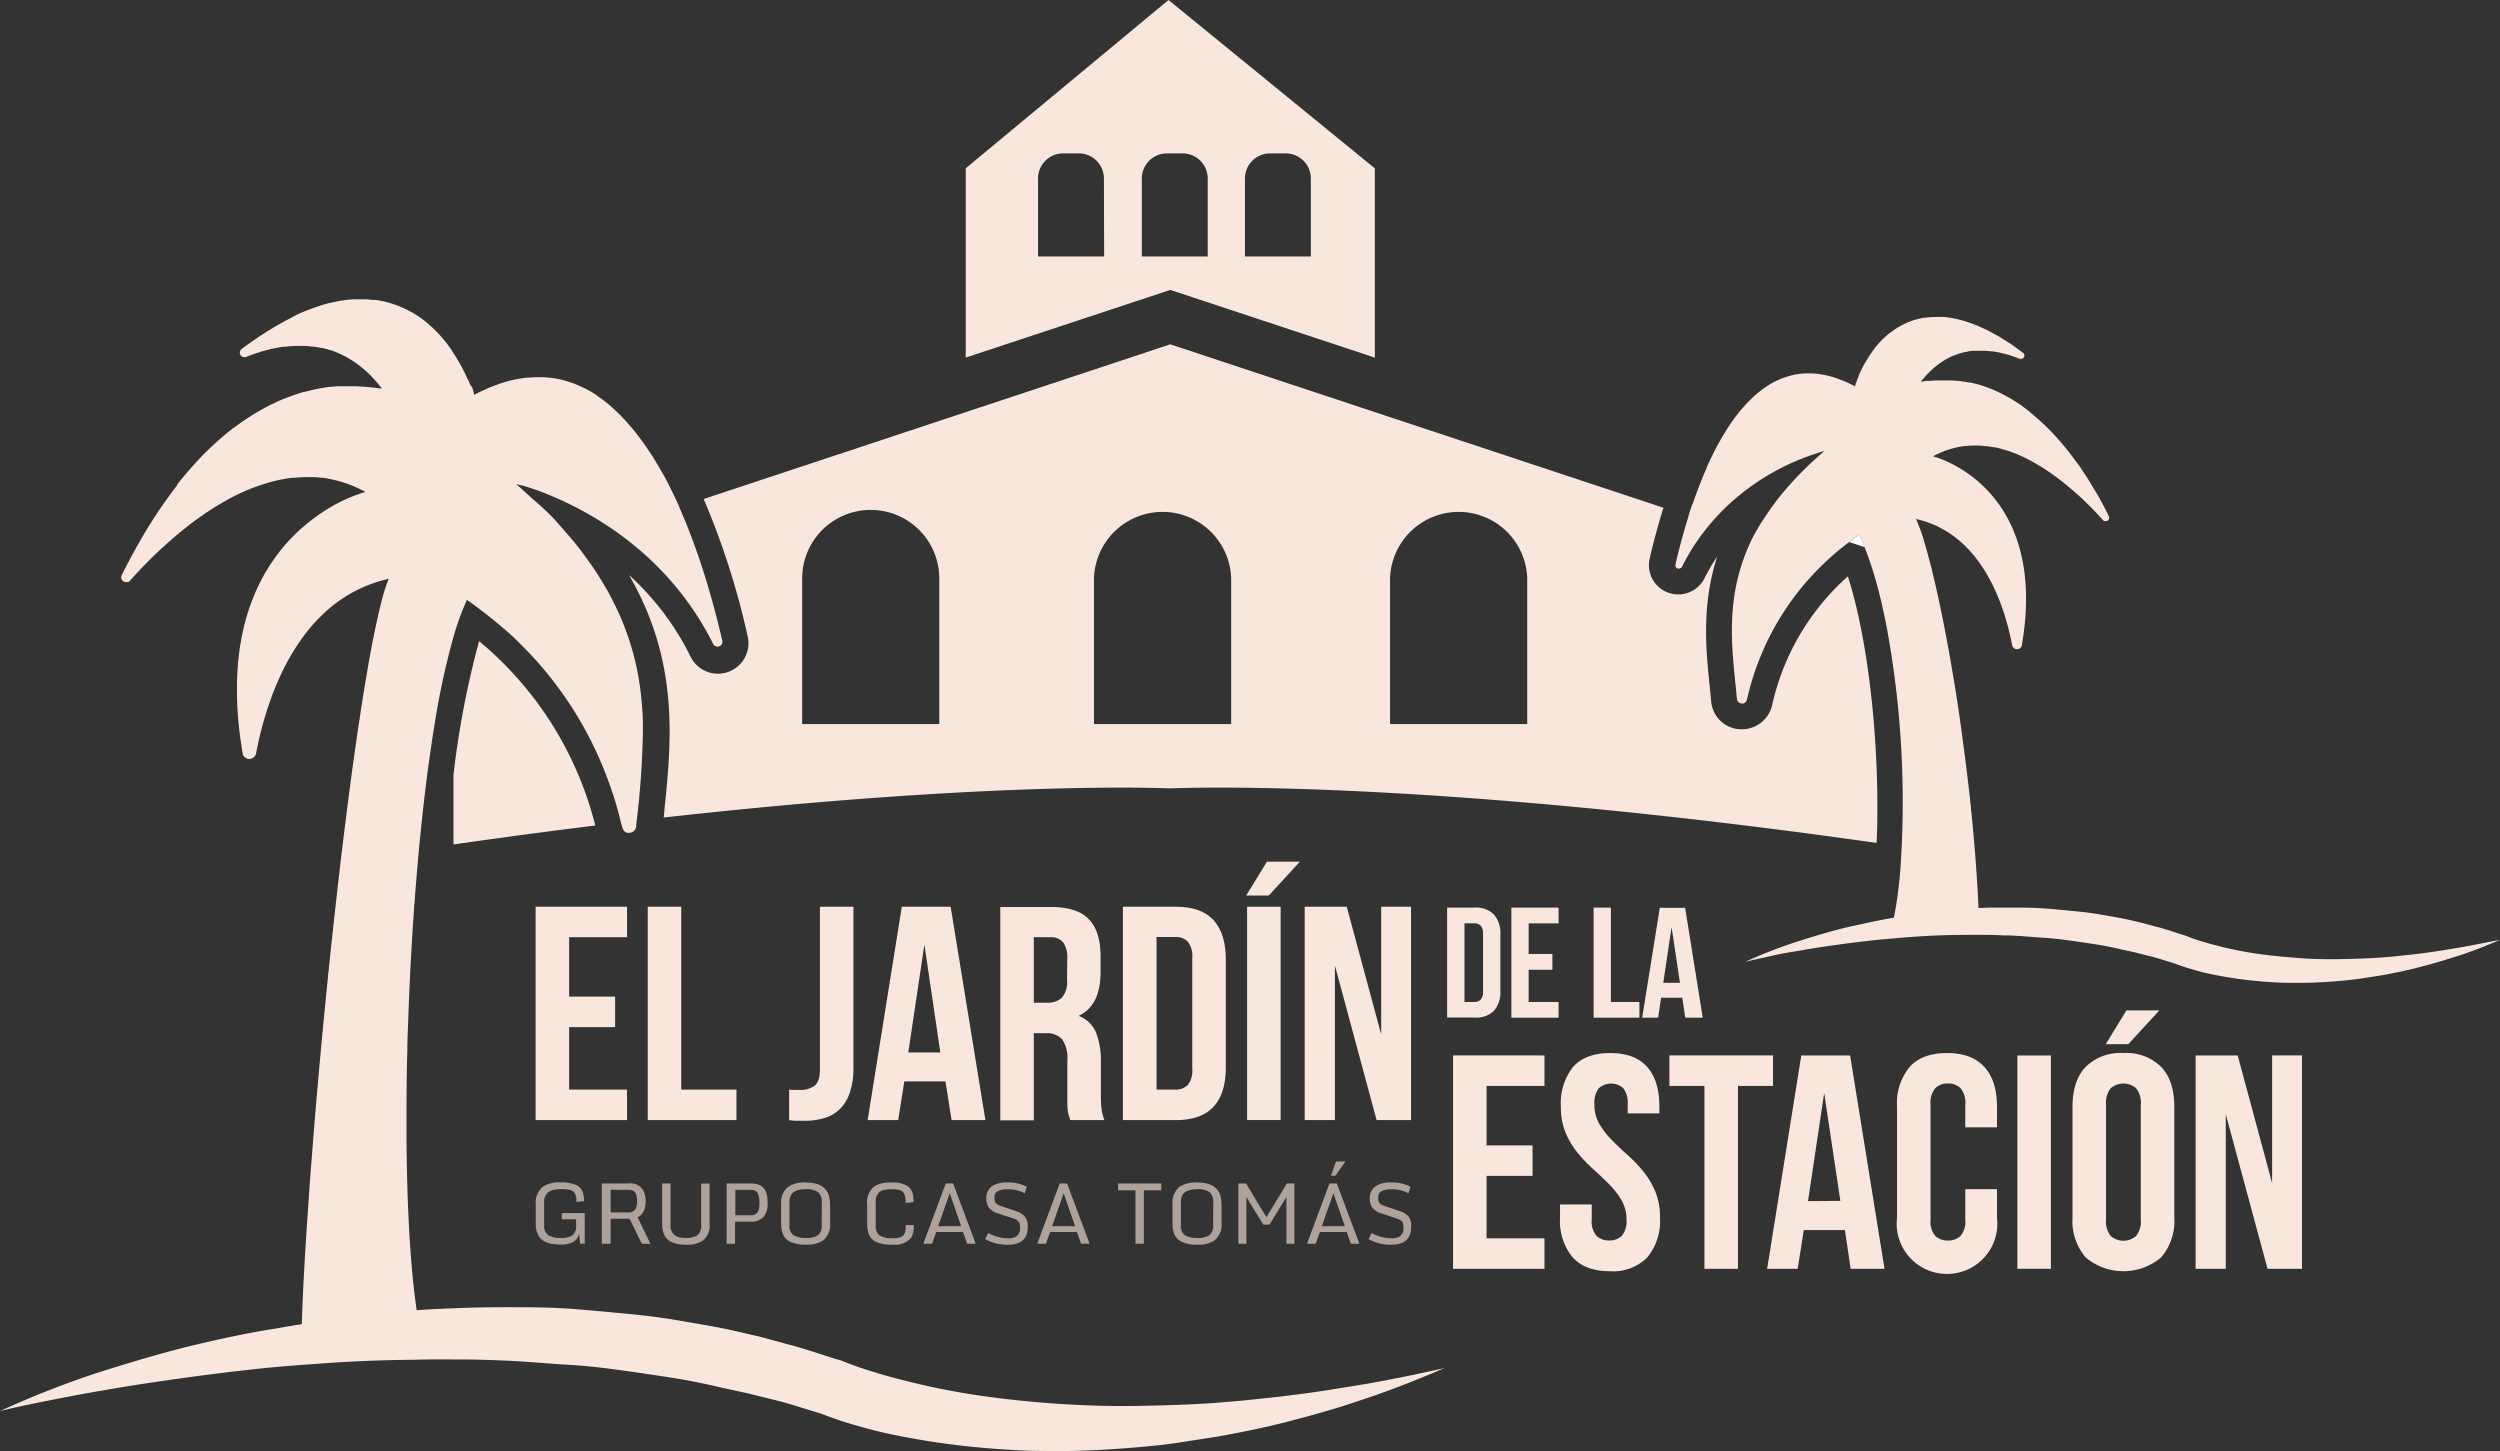 <svg id="Capa_1" data-name="Capa 1" xmlns="http://www.w3.org/2000/svg" width="409.43" height="237.64" viewBox="0 0 409.43 237.64">
  <rect x="0" y="0" width="409.43" height="237.64" fill="#333333" stroke="none"/>
  <path id="Trazado_78" data-name="Trazado 78" d="M344.88,85.48Z" fill="none"/>
  <path id="Trazado_79" data-name="Trazado 79" d="M225.16,58.57v-31L191.37,0,158.16,27.56v31l33.5-11.08ZM203.89,29.23A4.11,4.11,0,0,1,208,25.12h2.56a4.12,4.12,0,0,1,4.12,4.11V42H203.89ZM180.83,42H170V29.23a4.11,4.11,0,0,1,4.11-4.11h2.57a4.11,4.11,0,0,1,4.11,4.11ZM187,29.23a4.11,4.11,0,0,1,4.11-4.11h2.57a4.11,4.11,0,0,1,4.11,4.11V42H187Z" fill="#f9e7dd"/>
  <path id="Trazado_80" data-name="Trazado 80" d="M111.24,83.12v-.07h0Z" fill="#d5af8d"/>
  <path id="Trazado_81" data-name="Trazado 81" d="M100.31,86.66c.53.37,1.07.74,1.6,1.14C101.38,87.4,100.84,87.03,100.31,86.66Z" fill="#d5af8d"/>
  <path id="Trazado_82" data-name="Trazado 82" d="M285.29,115.21a.9.9,0,0,0,.16,0h-.18Z" fill="#d5af8d"/>
  <path id="Trazado_83" data-name="Trazado 83" d="M276.45,84.49h0c-.13.41-.25.81-.37,1.21C276.2,85.3,276.32,84.9,276.45,84.49Z" fill="#d5af8d"/>
  <path id="Trazado_84" data-name="Trazado 84" d="M117.49,105.94Z" fill="#d5af8d"/>
  <path id="Trazado_85" data-name="Trazado 85" d="M78.46,105a148.4,148.4,0,0,0-4.19,21.88V138.3q12.24-1.76,23.22-3.1A57.35,57.35,0,0,0,78.46,105Z" fill="#f9e7dd"/>
  <path id="Trazado_86" data-name="Trazado 86" d="M274.87,93.12Z" fill="#d5af8d"/>
  <path id="Trazado_87" data-name="Trazado 87" d="M302.63,94.39a39.75,39.75,0,0,0-12.41,21.12,5.1,5.1,0,0,1-4.93,3.93h-.16a5,5,0,0,1-4.89-4.59c-.07-.78-.15-1.57-.23-2.38-.62-6-1.37-13.34,1.22-21.32a31.052,31.052,0,0,0-2.1,3.59,4.78,4.78,0,0,1-4.26,2.61,4.84,4.84,0,0,1-1.6-.27,4.78,4.78,0,0,1-3.1-5.59c.58-2.52,1.32-5.37,2.26-8.33L198.14,58.54l-6.48-2.15-5.85,1.94L115.24,81.72a126.543,126.543,0,0,1,7.17,22.33,5,5,0,0,1-9.39,3.34,44.56,44.56,0,0,0-10-13.21c8.27,14.27,6.93,27.28,5.8,38.37a11.928,11.928,0,0,1-.14,1.34c51.27-5.74,79.25-4.92,82.88-4.78h.3c4.33-.17,43.42-1.31,115.48,8.94C307.94,124.11,306.34,106,302.63,94.39Zm-148.8,24.19H131.37V94.74a11.23,11.23,0,0,1,22.46,0Zm47.8,0H179.16V94.74a11.24,11.24,0,0,1,22.47,0Zm48.49,0H227.65V94.74a11.24,11.24,0,0,1,22.47,0Z" fill="#f9e7dd"/>
  <path id="Trazado_88" data-name="Trazado 88" d="M278,80.09l-.15.39h0Z" fill="#fff"/>
  <path id="Trazado_89" data-name="Trazado 89" d="M95.6,83.76c-.88-.48-1.74-.92-2.56-1.32C93.86,82.84,94.72,83.28,95.6,83.76Z" fill="#fff"/>
  <path id="Trazado_90" data-name="Trazado 90" d="M111.21,83.05c-.27-.6-.54-1.2-.82-1.79C110.67,81.85,110.94,82.45,111.21,83.05Z" fill="#fff"/>
  <path id="Trazado_91" data-name="Trazado 91" d="M96.67,84.36c1.18.68,2.4,1.45,3.64,2.3h0a42.469,42.469,0,0,0-3.64-2.3Z" fill="#fff"/>
  <path id="Trazado_92" data-name="Trazado 92" d="M96.67,84.36l-1.07-.6h0Z" fill="#fff"/>
  <path id="Trazado_93" data-name="Trazado 93" d="M277.83,80.48h0c-.05.15-.11.3-.16.46C277.71,80.79,277.77,80.64,277.83,80.48Z" fill="#fff"/>
  <path id="Trazado_94" data-name="Trazado 94" d="M102.86,136.46a.78.78,0,0,0,.22,0h0a1.16,1.16,0,0,0,.76-.31,1.16,1.16,0,0,1-.76.31A1,1,0,0,1,102.86,136.46Z" fill="#fff"/>
  <path id="Trazado_95" data-name="Trazado 95" d="M104.11,135.87a1.13,1.13,0,0,0,.11-.41,9.879,9.879,0,0,1,.11-1.08,9.879,9.879,0,0,1-.11,1.08A1.13,1.13,0,0,1,104.11,135.87Z" fill="#fff"/>
  <path id="Trazado_96" data-name="Trazado 96" d="M276.49,84.35a1,1,0,0,1,0,.14h0A1,1,0,0,0,276.49,84.35Z" fill="#fff"/>
  <path id="Trazado_97" data-name="Trazado 97" d="M353.64,165.47h-5.39l-3.39,5.54h3.69Z" fill="#f9e7dd"/>
  <path id="Trazado_98" data-name="Trazado 98" d="M102.69,178.45H93.21V168.22h7.53v-5H93.21v-9.73h9.48V148.5H87.72v34.94h14.97Z" fill="#f9e7dd"/>
  <path id="Trazado_99" data-name="Trazado 99" d="M120.61,178.45h-9.04V148.5h-5.49v34.94h14.53Z" fill="#f9e7dd"/>
  <path id="Trazado_100" data-name="Trazado 100" d="M139.12,179.09a12.33,12.33,0,0,0,.65-4.34V148.5h-5.49v26.65c0,1.37-.31,2.26-.93,2.7a3.76,3.76,0,0,1-2.22.65h-.94a9.394,9.394,0,0,1-.95-.05v5a10.261,10.261,0,0,0,1.29.1h1.35a11.2,11.2,0,0,0,3-.4,6.35,6.35,0,0,0,2.52-1.38,6.55,6.55,0,0,0,1.72-2.68Z" fill="#f9e7dd"/>
  <path id="Trazado_101" data-name="Trazado 101" d="M155.69,148.5h-8l-5.59,34.94h5l1-6.34h6.74l1,6.34h5.54Zm-6.94,23.86,2.64-17.67L154,172.36Z" fill="#f9e7dd"/>
  <path id="Trazado_102" data-name="Trazado 102" d="M180.39,181.47a21.72,21.72,0,0,1-.1-2.28V173.8a12.63,12.63,0,0,0-.77-4.66,5,5,0,0,0-2.87-2.77q3.58-1.69,3.59-7.09v-2.74q0-4-1.92-6t-6.21-2h-8.29v34.94h5.49V169.21h1.9a3.42,3.42,0,0,1,2.74,1,5.38,5.38,0,0,1,.85,3.45v7.23a9.855,9.855,0,0,0,.1,1.15,4.61,4.61,0,0,0,.18.75c.07.2.13.41.2.65h5.59a7.412,7.412,0,0,1-.48-1.97Zm-5.64-20.94a3.82,3.82,0,0,1-.87,2.89,3.43,3.43,0,0,1-2.42.8h-2.15V153.49H172a2.57,2.57,0,0,1,2.12.85,4.45,4.45,0,0,1,.67,2.75Z" fill="#f9e7dd"/>
  <path id="Trazado_103" data-name="Trazado 103" d="M200.75,157.14q0-4.24-2-6.44c-1.35-1.46-3.4-2.2-6.16-2.2H183.9v34.94h8.69c2.76,0,4.81-.74,6.16-2.2s2-3.61,2-6.44Zm-5.49,17.91a3.7,3.7,0,0,1-.75,2.65,2.76,2.76,0,0,1-2,.75h-3.1v-25h3.1a2.76,2.76,0,0,1,2,.75,3.7,3.7,0,0,1,.75,2.65Z" fill="#f9e7dd"/>
  <rect id="Rectángulo_42" data-name="Rectángulo 42" width="5.49" height="34.93" transform="translate(204.24 148.5)" fill="#f9e7dd"/>
  <path id="Trazado_104" data-name="Trazado 104" d="M207.49,141.12l-3.4,5.54h3.7l5.09-5.54Z" fill="#f9e7dd"/>
  <path id="Trazado_105" data-name="Trazado 105" d="M231.09,183.44V148.5H226.2v20.91l-5.64-20.91h-6.89v34.94h4.95V158.13l6.83,25.31Z" fill="#f9e7dd"/>
  <path id="Trazado_106" data-name="Trazado 106" d="M237.97,207.79h14.97V202.8h-9.48V192.57h7.53v-4.99h-7.53v-9.73h9.48v-5H237.97Z" fill="#f9e7dd"/>
  <path id="Trazado_107" data-name="Trazado 107" d="M269.06,191.77a24.1,24.1,0,0,0-2.57-2.67c-.92-.82-1.77-1.63-2.57-2.45a13,13,0,0,1-2-2.59,6.22,6.22,0,0,1-.8-3.17,3.86,3.86,0,0,1,.73-2.67,3,3,0,0,1,4,0,3.92,3.92,0,0,1,.72,2.67v1.45h5.19v-1.1q0-4.25-2-6.51c-1.35-1.52-3.37-2.27-6.06-2.27s-4.72.75-6.07,2.27a9.5,9.5,0,0,0-2,6.51,10.91,10.91,0,0,0,.8,4.34,13.389,13.389,0,0,0,2,3.29,23.234,23.234,0,0,0,2.57,2.67c.91.82,1.77,1.63,2.57,2.45a13.27,13.27,0,0,1,2,2.59,6.15,6.15,0,0,1,.8,3.17,3.65,3.65,0,0,1-.77,2.65,2.86,2.86,0,0,1-2.07.75,2.83,2.83,0,0,1-2.07-.75,3.6,3.6,0,0,1-.78-2.65v-2.49h-5.19v2.14a9.369,9.369,0,0,0,2.07,6.52q2.07,2.28,6.12,2.27a7.87,7.87,0,0,0,6.11-2.27,9.369,9.369,0,0,0,2.07-6.52,10.74,10.74,0,0,0-.8-4.34A13.36,13.36,0,0,0,269.06,191.77Z" fill="#f9e7dd"/>
  <path id="Trazado_108" data-name="Trazado 108" d="M290.37,172.85H273.4v5h5.74v29.94h5.49V177.85h5.74Z" fill="#f9e7dd"/>
  <path id="Trazado_109" data-name="Trazado 109" d="M295,172.86l-5.59,34.93h5l1-6.34h6.73l.95,6.34h5.54L303,172.86Zm1.1,23.85L298.75,179l2.65,17.67Z" fill="#f9e7dd"/>
  <path id="Trazado_110" data-name="Trazado 110" d="M318.86,172.46c-2.69,0-4.73.75-6.11,2.27a9.336,9.336,0,0,0-2.07,6.51V199.4a8.245,8.245,0,1,0,16.37,0v-4.64h-5.19v5a3.6,3.6,0,0,1-.78,2.65,2.83,2.83,0,0,1-2.07.75,2.86,2.86,0,0,1-2.07-.75,3.6,3.6,0,0,1-.77-2.65V180.89a3.71,3.71,0,0,1,.77-2.67,2.79,2.79,0,0,1,2.07-.77,2.76,2.76,0,0,1,2.07.77,3.7,3.7,0,0,1,.78,2.67v3.74h5.19v-3.39q0-4.25-2.07-6.51C323.59,173.21,321.56,172.46,318.86,172.46Z" fill="#f9e7dd"/>
  <rect id="Rectángulo_43" data-name="Rectángulo 43" width="5.49" height="34.93" transform="translate(330.39 172.86)" fill="#f9e7dd"/>
  <path id="Trazado_111" data-name="Trazado 111" d="M347.76,172.46a8.08,8.08,0,0,0-6.19,2.27q-2.15,2.27-2.15,6.51V199.4a9.15,9.15,0,0,0,2.15,6.52,9.56,9.56,0,0,0,12.37,0,9.15,9.15,0,0,0,2.15-6.52V181.24q0-4.25-2.15-6.51A8.07,8.07,0,0,0,347.76,172.46Zm2.84,27.29a3.72,3.72,0,0,1-.77,2.67,3.15,3.15,0,0,1-4.15,0,3.72,3.72,0,0,1-.77-2.67V180.89a3.75,3.75,0,0,1,.77-2.67,3.18,3.18,0,0,1,4.15,0,3.75,3.75,0,0,1,.77,2.67Z" fill="#f9e7dd"/>
  <path id="Trazado_112" data-name="Trazado 112" d="M372.11,193.76l-5.64-20.91h-6.89v34.94h4.94v-25.3l6.84,25.3H377V172.85h-4.89Z" fill="#f9e7dd"/>
  <path id="Trazado_113" data-name="Trazado 113" d="M244.67,165.54a4.72,4.72,0,0,0,1.05-3.32V153.1a4.71,4.71,0,0,0-1.05-3.32,4.09,4.09,0,0,0-3.18-1.14H237v18h4.48A4.08,4.08,0,0,0,244.67,165.54Zm-4.83-1.44V151.22h1.6a1.46,1.46,0,0,1,1.06.38,2,2,0,0,1,.38,1.37v9.38a1.94,1.94,0,0,1-.38,1.36,1.43,1.43,0,0,1-1.06.39Z" fill="#f9e7dd"/>
  <path id="Trazado_114" data-name="Trazado 114" d="M247.52,166.67h7.73V164.1h-4.9v-5.28h3.89v-2.58h-3.89v-5.02h4.9v-2.58h-7.73Z" fill="#f9e7dd"/>
  <path id="Trazado_115" data-name="Trazado 115" d="M260.99,148.64v18.03h7.5V164.1h-4.67V148.64Z" fill="#f9e7dd"/>
  <path id="Trazado_116" data-name="Trazado 116" d="M276,166.67h2.86l-2.88-18h-4.15l-2.89,18h2.61l.49-3.27h3.47Zm-3.6-5.72,1.36-9.11,1.37,9.11Z" fill="#f9e7dd"/>
  <path id="Trazado_117" data-name="Trazado 117" d="M153.64,200.79h3.77l-1.88-5.4Z" fill="none"/>
  <path id="Trazado_118" data-name="Trazado 118" d="M172.31,200.79h3.76l-1.87-5.4Z" fill="none"/>
  <path id="Trazado_119" data-name="Trazado 119" d="M103.54,194.94a1.48,1.48,0,0,0-.53-.08H100v3.7h2.9a1.31,1.31,0,0,0,1.19-.48,2.36,2.36,0,0,0,.31-1.33C104.35,195.72,104.08,195.12,103.54,194.94Z" fill="none"/>
  <path id="Trazado_120" data-name="Trazado 120" d="M123.06,194.86h-2.61V199H123c.81,0,1.25-.47,1.34-1.4v-.62a3.22,3.22,0,0,0-.32-1.67A1.13,1.13,0,0,0,123.06,194.86Z" fill="none"/>
  <path id="Trazado_121" data-name="Trazado 121" d="M132,194.77c-1.39,0-2.23.39-2.52,1.15a2.87,2.87,0,0,0-.17,1.09v3.57a1.9,1.9,0,0,0,.67,1.72,3.74,3.74,0,0,0,2,.44,3.46,3.46,0,0,0,2-.44,2,2,0,0,0,.61-1.72V197a2.13,2.13,0,0,0-.61-1.76,3.23,3.23,0,0,0-1.98-.47Z" fill="none"/>
  <path id="Trazado_122" data-name="Trazado 122" d="M216.48,200.79h3.77l-1.87-5.4Z" fill="none"/>
  <path id="Trazado_123" data-name="Trazado 123" d="M196.1,194.77c-1.38,0-2.22.39-2.52,1.15a3.08,3.08,0,0,0-.17,1.09v3.57a1.9,1.9,0,0,0,.67,1.72,3.76,3.76,0,0,0,2,.44,3.44,3.44,0,0,0,2-.44,2,2,0,0,0,.62-1.72V197a2.13,2.13,0,0,0-.62-1.76A3.21,3.21,0,0,0,196.1,194.77Z" fill="none"/>
  <path id="Trazado_124" data-name="Trazado 124" d="M92,199.68h2.35v.9a2,2,0,0,1-.6,1.73,3.46,3.46,0,0,1-1.94.43,3.82,3.82,0,0,1-2-.44,1.88,1.88,0,0,1-.69-1.72V197a2,2,0,0,1,.72-1.78,2.4,2.4,0,0,1,.85-.36,6.38,6.38,0,0,1,1.31-.11,6.148,6.148,0,0,1,1.25.1,1.68,1.68,0,0,1,.59.24,1.41,1.41,0,0,1,.36.46,2.79,2.79,0,0,1,.19,1.28l1.26-.1a4.51,4.51,0,0,0-.26-1.62,2.07,2.07,0,0,0-1.08-1.06,6.23,6.23,0,0,0-2.6-.41,4.84,4.84,0,0,0-2.74.67,3.28,3.28,0,0,0-1.23,2.94v3.1a3.9,3.9,0,0,0,.5,2.11c.57.91,1.77,1.36,3.61,1.36a3.81,3.81,0,0,0,2.13-.49,1.87,1.87,0,0,0,.85-1.34l.17,1.68h.76v-5H92Z" fill="#afa29b"/>
  <path id="Trazado_125" data-name="Trazado 125" d="M105.07,198.87a2.19,2.19,0,0,0,.48-.82,4.23,4.23,0,0,0,.18-1.33,4.53,4.53,0,0,0-.2-1.36,2.36,2.36,0,0,0-2.56-1.54H98.56v9.87H100V199.6h3.11l2,4.1h1.41l-2.09-4.34A2.26,2.26,0,0,0,105.07,198.87Zm-2.22-.31H100v-3.7h3a1.481,1.481,0,0,1,.53.08c.54.18.81.78.81,1.81a2.36,2.36,0,0,1-.31,1.33,1.31,1.31,0,0,1-1.18.48Z" fill="#afa29b"/>
  <path id="Trazado_126" data-name="Trazado 126" d="M114.83,200.61a1.89,1.89,0,0,1-.66,1.72,3.23,3.23,0,0,1-1.71.41,6.75,6.75,0,0,1-.86-.05,1.86,1.86,0,0,1-1.78-2.08v-6.79h-1.38v6.64a3.83,3.83,0,0,0,.47,2c.55.93,1.71,1.39,3.47,1.39a4.72,4.72,0,0,0,2.7-.65,3.11,3.11,0,0,0,1.13-2.73v-6.64h-1.38Z" fill="#afa29b"/>
  <path id="Trazado_127" data-name="Trazado 127" d="M123,193.82h-4v9.87h1.38v-3.61H123a2.73,2.73,0,0,0,2-.73,3.39,3.39,0,0,0,.71-2.43C125.76,194.85,124.85,193.82,123,193.82Zm1.34,3.81c-.09.93-.53,1.4-1.34,1.4h-2.57v-4.17h2.61a1.13,1.13,0,0,1,1,.48,3.22,3.22,0,0,1,.32,1.67,4.251,4.251,0,0,1,0,.62Z" fill="#afa29b"/>
  <path id="Trazado_128" data-name="Trazado 128" d="M132,193.66a5.12,5.12,0,0,0-2.87.66,3.32,3.32,0,0,0-1.2,2.94v3.11a4.51,4.51,0,0,0,.32,1.81,2.41,2.41,0,0,0,1.21,1.21,6,6,0,0,0,2.63.45,4.6,4.6,0,0,0,2.68-.67,3.31,3.31,0,0,0,1.18-2.89v-2.93a6.18,6.18,0,0,0-.11-1.19C135.5,194.5,134.22,193.66,132,193.66Zm2.57,6.92a2,2,0,0,1-.61,1.72,3.46,3.46,0,0,1-2,.44,3.74,3.74,0,0,1-2-.44,1.9,1.9,0,0,1-.67-1.72V197a2.87,2.87,0,0,1,.17-1.09c.29-.76,1.13-1.15,2.52-1.15a3.23,3.23,0,0,1,2,.48,2.13,2.13,0,0,1,.61,1.76Z" fill="#afa29b"/>
  <path id="Trazado_129" data-name="Trazado 129" d="M144,195.24a1.92,1.92,0,0,1,.79-.36,6,6,0,0,1,1.27-.11,4.9,4.9,0,0,1,1.2.11,1.47,1.47,0,0,1,.55.27,1.86,1.86,0,0,1,.34.5,3.59,3.59,0,0,1,.17,1.35l1.3-.12a6.267,6.267,0,0,0-.09-1.14,2.23,2.23,0,0,0-1-1.57,5.13,5.13,0,0,0-2.63-.51,4.8,4.8,0,0,0-2.76.67,3.34,3.34,0,0,0-1.12,2.94v3.1a4.93,4.93,0,0,0,.29,1.82,2.33,2.33,0,0,0,1.17,1.21,6.42,6.42,0,0,0,2.73.44,3.45,3.45,0,0,0,3-1.12,3.7,3.7,0,0,0,.43-2.09h-1.3a6.32,6.32,0,0,1-.05.82,1.51,1.51,0,0,1-.47,1,3.07,3.07,0,0,1-1.77.33,3.66,3.66,0,0,1-2-.44,2,2,0,0,1-.63-1.72V197A2.12,2.12,0,0,1,144,195.24Z" fill="#afa29b"/>
  <path id="Trazado_130" data-name="Trazado 130" d="M154.89,193.82l-3.68,9.87h1.43l.68-1.92h4.4l.67,1.92h1.4l-3.69-9.87Zm-1.25,7,1.9-5.4,1.87,5.4Z" fill="#afa29b"/>
  <path id="Trazado_131" data-name="Trazado 131" d="M166.38,198.34l-2.48-.84a1.85,1.85,0,0,1-.81-.47,1.21,1.21,0,0,1-.21-.76v-.34a1,1,0,0,1,.6-.88,3.6,3.6,0,0,1,1.61-.28,5.66,5.66,0,0,1,2.74.66l.33-1.07a6.32,6.32,0,0,0-3.31-.7,4.16,4.16,0,0,0-2.36.59,2.31,2.31,0,0,0-.95,2,2.64,2.64,0,0,0,.38,1.48,2.9,2.9,0,0,0,1.54,1l2.39.79a1.629,1.629,0,0,1,1.15.86,2.851,2.851,0,0,1,.05.65,1.55,1.55,0,0,1-.76,1.55,2.74,2.74,0,0,1-1.25.22,6.069,6.069,0,0,1-1.71-.26,6.251,6.251,0,0,1-1.49-.61l-.49,1a7.28,7.28,0,0,0,3.74.92q3.22,0,3.23-2.92a2.58,2.58,0,0,0-.46-1.67,3.14,3.14,0,0,0-1.48-.92Z" fill="#afa29b"/>
  <path id="Trazado_132" data-name="Trazado 132" d="M173.55,193.82l-3.68,9.87h1.43l.68-1.92h4.4l.67,1.92h1.4l-3.69-9.87Zm-1.24,7,1.89-5.4,1.87,5.4Z" fill="#afa29b"/>
  <path id="Trazado_133" data-name="Trazado 133" d="M183.11,194.94h2.85v8.75h1.37v-8.75h2.86v-1.12h-7.08Z" fill="#afa29b"/>
  <path id="Trazado_134" data-name="Trazado 134" d="M196.1,193.66a5.14,5.14,0,0,0-2.87.66,3.32,3.32,0,0,0-1.2,2.94v3.11a4.69,4.69,0,0,0,.32,1.81,2.43,2.43,0,0,0,1.22,1.21,6,6,0,0,0,2.62.45,4.58,4.58,0,0,0,2.68-.67,3.28,3.28,0,0,0,1.18-2.89v-2.93a7.147,7.147,0,0,0-.1-1.188C199.62,194.5,198.34,193.66,196.1,193.66Zm2.58,6.92a2,2,0,0,1-.62,1.72,3.44,3.44,0,0,1-2,.44,3.76,3.76,0,0,1-2-.44,1.9,1.9,0,0,1-.67-1.72V197a3.08,3.08,0,0,1,.17-1.09c.3-.76,1.14-1.15,2.52-1.15a3.21,3.21,0,0,1,2,.48,2.13,2.13,0,0,1,.62,1.76Z" fill="#afa29b"/>
  <path id="Trazado_135" data-name="Trazado 135" d="M207.4,199.34l-3.33-5.52h-1.26v9.87h1.31v-7.63l2.78,4.5h1.01l2.77-4.53v7.66h1.3v-9.87h-1.22Z" fill="#afa29b"/>
  <path id="Trazado_136" data-name="Trazado 136" d="M220.34,190.22H218.8l-.82,2.33h.72Z" fill="#afa29b"/>
  <path id="Trazado_137" data-name="Trazado 137" d="M217.73,193.82l-3.68,9.87h1.43l.68-1.92h4.4l.67,1.92h1.4l-3.69-9.87Zm-1.25,7,1.89-5.4,1.88,5.4Z" fill="#afa29b"/>
  <path id="Trazado_138" data-name="Trazado 138" d="M230.71,199.25a3.14,3.14,0,0,0-1.49-.91l-2.48-.84a1.85,1.85,0,0,1-.81-.47,1.21,1.21,0,0,1-.21-.76c0-.1,0-.22,0-.34a1,1,0,0,1,.6-.88,3.58,3.58,0,0,1,1.61-.28,5.66,5.66,0,0,1,2.74.66l.33-1.07a6.34,6.34,0,0,0-3.31-.7,4.16,4.16,0,0,0-2.36.59,2.31,2.31,0,0,0-1,2,2.64,2.64,0,0,0,.38,1.48,2.9,2.9,0,0,0,1.54,1l2.39.79c.66.21,1.05.49,1.15.86a2.85,2.85,0,0,1,.05.65,1.55,1.55,0,0,1-.76,1.55,2.74,2.74,0,0,1-1.25.22,7,7,0,0,1-3.2-.87l-.49,1a7.28,7.28,0,0,0,3.74.92q3.23,0,3.23-2.92a2.58,2.58,0,0,0-.4-1.68Z" fill="#afa29b"/>
  <path id="Trazado_139" data-name="Trazado 139" d="M101.39,100.49a42.881,42.881,0,0,1,2.07,5.55,42.882,42.882,0,0,0-2.07-5.55Z" fill="#fff"/>
  <path id="Trazado_140" data-name="Trazado 140" d="M94,88.76h0c.83,1,1.57,2,2.29,3C95.55,90.75,94.81,89.76,94,88.76Z" fill="#fff"/>
  <path id="Trazado_141" data-name="Trazado 141" d="M96.27,91.73c.64.89,1.25,1.77,1.81,2.65C97.52,93.5,96.91,92.62,96.27,91.73Z" fill="#fff"/>
  <path id="Trazado_142" data-name="Trazado 142" d="M104.57,110.64a50,50,0,0,1,.68,5.57,49.754,49.754,0,0,0-.68-5.57Z" fill="#fff"/>
  <path id="Trazado_143" data-name="Trazado 143" d="M101.27,132.92l.45,1.77h0Z" fill="#fff"/>
  <path id="Trazado_144" data-name="Trazado 144" d="M109.37,79.2c-.12-.22-.24-.44-.35-.66C109.13,78.76,109.25,78.98,109.37,79.2Z" fill="#fff"/>
  <path id="Trazado_145" data-name="Trazado 145" d="M109.45,79.36a.2.2,0,0,0-.08-.16h0a.8.8,0,0,0,.08.16Z" fill="#fff"/>
  <path id="Trazado_146" data-name="Trazado 146" d="M101.72,134.69h0c.07.28.16.54.22.82C101.88,135.23,101.79,135,101.72,134.69Z" fill="#fff"/>
  <path id="Trazado_147" data-name="Trazado 147" d="M224,226.6c-4.2.69-8.38,1.41-12.59,1.9-2.1.3-4.21.47-6.3.71s-4.2.38-6.3.56c-4.2.29-8.4.41-12.58.48s-8.36-.05-12.52-.32-8.29-.68-12.39-1.25a119.638,119.638,0,0,1-12.13-2.32c-2-.5-4-1-5.89-1.61a56.429,56.429,0,0,1-5.46-1.9l-.28-.12h-.14c-2.83-.86-5.63-1.87-8.5-2.6l-4.29-1.17-4.33-1c-2.89-.67-5.82-1.11-8.73-1.63s-5.84-.88-8.78-1.16-5.87-.56-8.81-.79-5.88-.28-8.82-.29-5.88,0-8.82.09l-3.86.15c-1.41.07-2.82.15-4.24.25-.13-.93-.26-1.91-.38-2.93s-.24-2.1-.34-3.22c-.07-.75-.14-1.52-.2-2.3-.24-3.14-.43-6.59-.56-10.26l-.06-2c-.07-2.7-.12-5.51-.13-8.4,0-4.34,0-8.85.14-13.46,0-1.54.08-3.08.13-4.63l.18-4.67c.21-4.68.47-9.39.8-14a3.529,3.529,0,0,1,.07-.85c.09-1.26.18-2.51.29-3.75.12-1.53.25-3,.39-4.54.35-3.75.74-7.4,1.17-10.9l.27-2.15c.18-1.35.37-2.68.56-4s.39-2.61.6-3.87a124.415,124.415,0,0,1,3.08-14.28,41.84,41.84,0,0,1,2.23-6.13A82.939,82.939,0,0,1,83,103.37c1.15,1,2.38,2.21,3.65,3.55a58.424,58.424,0,0,1,3.86,4.49,60.449,60.449,0,0,1,5.62,8.65,62.108,62.108,0,0,1,3.24,7.14c.49,1.29.95,2.62,1.38,4,.17.56.33,1.13.49,1.71l.45,1.77c.07.28.16.54.22.82a1.94,1.94,0,0,0,.15.36.87.87,0,0,0,.09.11,1.66,1.66,0,0,0,.16.21l.13.08a1.2,1.2,0,0,0,.21.13.86.86,0,0,0,.17,0,1,1,0,0,0,.25,0,1.16,1.16,0,0,0,.76-.31,1.08,1.08,0,0,0,.24-.32,1.13,1.13,0,0,0,.11-.41,9.882,9.882,0,0,1,.11-1.08,139.9,139.9,0,0,0,1-14.56c0-1.19,0-2.39-.11-3.61a50,50,0,0,0-.68-5.57c-.12-.62-.25-1.26-.39-1.89-.21-.9-.44-1.8-.72-2.71a42.88,42.88,0,0,0-2.07-5.55c-.42-.93-.88-1.87-1.39-2.82-.26-.48-.52-1-.8-1.44s-.73-1.23-1.12-1.85c-.56-.88-1.17-1.76-1.81-2.65s-1.46-2-2.29-3-2-2.29-3-3.45A37.828,37.828,0,0,0,87.55,82c-1-.91-2-1.81-3-2.73h0l.25.06.7.2h.12c.35.1.78.23,1.28.4l1.2.41c.61.22,1.3.49,2,.79.25.1.51.2.77.32.69.29,1.42.62,2.18,1s1.68.84,2.56,1.32l1.07.6c1.18.68,2.4,1.45,3.64,2.3.53.37,1.07.74,1.6,1.14s1.06.81,1.58,1.23c.82.66,1.64,1.35,2.45,2.09.45.41.89.83,1.33,1.26a50.4,50.4,0,0,1,3.87,4.27c.41.51.82,1,1.22,1.59.81,1.09,1.59,2.23,2.33,3.44s1.45,2.48,2.12,3.82a.91.91,0,0,0,.26.29h.08a.79.79,0,0,0,.34.1h0a.67.67,0,0,0,.28-.06.75.75,0,0,0,.52-.89c-.12-.5-.24-1-.37-1.54l-.12-.52c-.09-.37-.19-.74-.28-1.13-.06-.21-.11-.43-.17-.64s-.18-.72-.28-1.08-.12-.47-.19-.71l-.3-1.11-.21-.72c-.12-.42-.24-.84-.37-1.27-.06-.2-.11-.4-.17-.6-.19-.61-.38-1.24-.58-1.87l-.18-.55-.45-1.38-.27-.78c-.14-.39-.27-.78-.41-1.18s-.21-.56-.31-.85l-.42-1.13-.33-.86c-.15-.39-.31-.78-.46-1.16s-.22-.55-.34-.82c-.19-.46-.38-.92-.58-1.38-.09-.19-.17-.39-.26-.59v-.07c-.27-.6-.54-1.2-.82-1.79l-.37-.75-.57-1.15a.8.8,0,0,1-.08-.16c-.12-.22-.24-.44-.35-.66s-.37-.7-.56-1l-.47-.82c-.19-.34-.39-.67-.59-1-.05-.07-.09-.15-.14-.23s-.22-.37-.34-.55c-.21-.35-.44-.69-.66-1l-.45-.68c-.37-.54-.75-1.07-1.13-1.58l-.35-.45c-.29-.37-.58-.74-.88-1.09l-.51-.59c-.26-.29-.51-.58-.77-.86L101.6,68l-.78-.76-.59-.54c-.28-.24-.56-.48-.85-.71l-.58-.46c-.34-.25-.69-.49-1-.73l-.43-.3c-.5-.31-1-.6-1.52-.86l-.49-.23c-.36-.17-.73-.34-1.11-.49-.21-.09-.42-.16-.63-.23s-.69-.23-1-.33l-.69-.18c-.35-.08-.71-.15-1.07-.21l-.69-.1c-.4,0-.81-.08-1.22-.09h-.59a14.22,14.22,0,0,0-1.72.07h-.36a17.72,17.72,0,0,0-1.87.3h-.09c-.61.13-1.24.3-1.88.5l-.35.11c-.64.21-1.29.46-2,.74l-.39.18c-.68.3-1.38.63-2.09,1v-.06h0v-.24a1.7,1.7,0,0,0-.11-.35v-.09l-.13-.36-.06-.17L77,63l-.06-.15c-.08-.2-.17-.41-.27-.64L76.54,62c-.07-.17-.16-.35-.24-.53l-.12-.26-.34-.68-.06-.12-.44-.81-.15-.27c-.12-.21-.25-.42-.38-.63l-.17-.28c-.18-.29-.36-.58-.56-.88L74,57.38l-.52-.72-.22-.3-.54-.68-.2-.24c-.25-.29-.5-.58-.77-.86l-.22-.23c-.21-.22-.43-.43-.65-.64l-.29-.27c-.25-.23-.52-.46-.8-.69l-.14-.12c-.32-.26-.65-.5-1-.74l-.31-.21-.81-.5L67.14,51c-.37-.21-.76-.41-1.16-.59l-.17-.07c-.35-.16-.72-.3-1.09-.44l-.4-.13c-.34-.11-.69-.21-1-.3l-.34-.09c-.46-.1-.93-.19-1.42-.26h-.33c-.4,0-.8-.08-1.21-.1H57.83a11.749,11.749,0,0,0-1.74.2h-.1c-.61.1-1.24.23-1.88.38h-.09c-.63.16-1.28.36-1.95.58l-.24.08c-.64.22-1.3.47-2,.75l-.31.13a16.223,16.223,0,0,0-2,1l-.35.18c-.7.36-1.42.76-2.15,1.19l-.33.2c-.76.45-1.53.93-2.32,1.46l-.23.16c-.83.56-1.68,1.16-2.54,1.81a.77.77,0,0,0-.22,1,.75.75,0,0,0,.26.27h.08a.67.67,0,0,0,.34.09h0a.88.88,0,0,0,.28-.06h0c.56-.22,1.15-.44,1.76-.64l.38-.12c.6-.19,1.22-.36,1.85-.51l.34-.07c.6-.13,1.21-.24,1.83-.32h.26a19.4,19.4,0,0,1,2-.13h1a11.246,11.246,0,0,1,1.28.11h.26c.43.06.86.13,1.29.23h.2c.42.1.84.21,1.26.35h.11q.64.22,1.29.51l.25.11c.43.2.85.41,1.27.65l.21.13c.42.25.84.52,1.26.82s.84.65,1.25,1l.24.2c.4.37.79.76,1.18,1.18l.22.23c.4.45.8.92,1.2,1.44H62.1l-.25-.06h-.2l-.35-.07h-.25l-.46-.07h-.27l-.69-.08h-.17l-1-.07H55.07l-.92.1h-.23l-1.18.18-.28.05-1,.2-.33.08-1.32.33h-.12l-1.24.39-.38.13-1.22.45-.22.09c-.48.19-1,.4-1.46.63l-.36.17c-.4.19-.8.39-1.2.61l-.38.19c-.51.28-1,.57-1.54.89l-.21.13c-.45.28-.91.57-1.36.88l-.44.3c-.47.33-.94.67-1.41,1l-.2.15c-.53.41-1.07.85-1.6,1.3l-.42.37c-.43.37-.87.76-1.3,1.17l-.4.37c-.54.52-1.09,1.07-1.63,1.64l-.3.32c-.45.49-.91,1-1.37,1.52l-.46.53c-.51.6-1,1.22-1.54,1.87l-.05.2c-.55.7-1.1,1.44-1.64,2.2l-.45.62c-.43.63-.87,1.27-1.31,1.93l-.38.58c-.54.84-1.08,1.7-1.62,2.61-.11.19-.22.39-.34.58-.43.75-.87,1.52-1.3,2.31l-.45.82c-.53,1-1.07,2-1.59,3.08h0a.89.89,0,0,0-.07.28A.77.77,0,0,0,20,95a.76.76,0,0,0,.2.2.73.73,0,0,0,.4.13h.09a.71.71,0,0,0,.2,0h.09a.68.68,0,0,0,.26-.18c.32-.36.66-.73,1-1.1a2.729,2.729,0,0,1,.23-.25c.35-.38.72-.77,1.1-1.16l.18-.18,1.1-1.11.23-.22,1.3-1.24.28-.25c.43-.4.88-.8,1.34-1.2l.11-.1c.48-.42,1-.84,1.49-1.25l.34-.28c.51-.41,1-.82,1.57-1.23l.16-.12c.5-.37,1-.73,1.53-1.09l.33-.24c.56-.37,1.12-.74,1.69-1.1l.33-.2c.53-.32,1.07-.63,1.61-.93l.24-.14c.6-.32,1.2-.63,1.8-.91l.41-.19c.62-.29,1.25-.56,1.88-.81h.07c.62-.24,1.24-.45,1.86-.64l.42-.13c.63-.19,1.27-.35,1.91-.49l.33-.06c.58-.11,1.17-.21,1.76-.28h.35c.65-.07,1.3-.1,2-.11h1.2a11.538,11.538,0,0,1,1.17.1h.16a7.551,7.551,0,0,1,1.32.21l.39.08c.31.07.63.14.94.23l.48.13.87.28.48.17.91.37.42.19q.66.3,1.32.66a26.42,26.42,0,0,0-8,4c-.72.51-1.45,1.08-2.19,1.72a25.384,25.384,0,0,0-2.2,2.11,28.88,28.88,0,0,0-3.14,4,30.109,30.109,0,0,0-2.68,5.06c-.26.62-.51,1.27-.74,1.94a34.158,34.158,0,0,0-1.19,4.31c-.16.76-.3,1.55-.43,2.37-.09.61-.16,1.23-.23,1.87-.13,1.28-.22,2.61-.24,4v2.14a59.525,59.525,0,0,0,.46,6.15c.14,1.08.31,2.19.5,3.33a1.19,1.19,0,0,0,.41.53,1.16,1.16,0,0,0,.64.21,1.19,1.19,0,0,0,.73-.27,1.12,1.12,0,0,0,.39-.66c.22-1.14.48-2.38.82-3.7s.74-2.7,1.22-4.12a44.64,44.64,0,0,1,1.68-4.32,37.61,37.61,0,0,1,3.56-6.35,27.8,27.8,0,0,1,5-5.48c.49-.4,1-.78,1.52-1.14a21.47,21.47,0,0,1,3.38-1.93c.6-.28,1.22-.53,1.86-.76a22.492,22.492,0,0,1,2.68-.78,28.489,28.489,0,0,0-1.25,4c-.26,1-.52,2.14-.79,3.39-.18.83-.36,1.72-.55,2.65-.09.46-.18.94-.27,1.43-.28,1.47-.55,3-.83,4.7-.38,2.22-.76,4.6-1.13,7.11-.1.63-.19,1.27-.29,1.92q-.42,2.91-.85,6c-.28,2.08-.56,4.22-.84,6.4-.19,1.46-.37,2.94-.56,4.45-.37,3-.73,6.08-1.08,9.21-.45,3.91-.88,7.91-1.3,11.93-.17,1.61-.33,3.23-.49,4.84-.32,3.23-.63,6.47-.93,9.69-.15,1.6-.29,3.2-.43,4.8s-.28,3.18-.41,4.75-.26,3.13-.38,4.68-.24,3.08-.36,4.59-.22,3-.32,4.48c-.55,7.79-1,15-1.17,21.05q-2.13.33-4.26.72C41.06,218.2,37,219.09,33,220c-5.67,1.31-11.25,3-16.78,4.74A154.6,154.6,0,0,0,0,231.09c2.81-.7,5.64-1.26,8.46-1.82s5.65-1.1,8.48-1.57c5.65-1,11.33-1.8,17-2.55q4.245-.54,8.5-1c2.84-.31,5.68-.52,8.51-.73l1.84-.13c5.06-.36,10.12-.57,15.17-.6,2.13-.07,4.26-.07,6.39-.05h2.09c2.83.05,5.65.13,8.46.3s5.62.43,8.43.59,5.61.5,8.39.88,5.55.8,8.33,1.23,5.51,1,8.23,1.64l4.1.89,4.06,1c2.73.64,5.36,1.56,8,2.33a63.348,63.348,0,0,0,6.24,2.08c2.16.62,4.33,1.15,6.51,1.57a128,128,0,0,0,13.12,1.9c2.2.21,4.39.36,6.58.47s4.39.11,6.58.12c4.38,0,8.74-.27,13.09-.64,2.17-.19,4.33-.41,6.48-.74s4.3-.67,6.44-1c4.27-.78,8.52-1.63,12.69-2.78,2.1-.53,4.17-1.13,6.24-1.74s4.11-1.33,6.15-2c4.08-1.4,8.08-3,12-4.69Q230.32,225.475,224,226.6Z" fill="#f9e7dd"/>
  <path id="Trazado_148" data-name="Trazado 148" d="M305.4,89.62c-.29-.73-.59-1.44-.91-2.1-.4.3-1,.72-1.67,1.25" fill="#fff"/>
  <path id="Trazado_149" data-name="Trazado 149" d="M318.11,101.26c-.2-1-.39-1.91-.59-2.83h0C317.72,99.35,317.91,100.28,318.11,101.26Z" fill="#fff"/>
  <path id="Trazado_150" data-name="Trazado 150" d="M317.52,98.43h0c-.36-1.7-.73-3.3-1.09-4.78C316.79,95.13,317.16,96.73,317.52,98.43Z" fill="#fff"/>
  <path id="Trazado_151" data-name="Trazado 151" d="M402.87,155.17c-2.19.36-4.38.74-6.57,1-1.1.15-2.2.24-3.3.37s-2.19.2-3.28.29c-2.2.15-4.39.21-6.58.25s-4.37,0-6.54-.17-4.33-.35-6.47-.65a61.121,61.121,0,0,1-6.34-1.21c-1-.26-2.06-.54-3.07-.84a27,27,0,0,1-2.86-1l-.14-.06h-.07c-1.49-.45-2.95-1-4.45-1.36l-2.24-.61-2.26-.53c-1.51-.35-3-.57-4.56-.85s-3.05-.45-4.59-.6-3.07-.29-4.6-.41-3.07-.15-4.61-.15h-4.6l-1.72.07c-.27-6.18-.81-12.73-1.54-19.21-.19-1.69-.4-3.38-.61-5.06-.32-2.51-.67-5-1-7.43-.24-1.62-.49-3.22-.74-4.78-.13-.78-.26-1.56-.39-2.32-.52-3.06-1.06-6-1.6-8.67-.2-1-.39-1.91-.59-2.83-.36-1.7-.73-3.3-1.09-4.78-.12-.49-.24-1-.36-1.43-.27-1-.53-2-.79-2.9-.1-.35-.2-.67-.29-1A34.586,34.586,0,0,0,313.8,85c10.77,2.43,14.48,14.09,15.73,20.65a.83.83,0,0,0,.29.48.79.79,0,0,0,.52.19.81.81,0,0,0,.76-.53c4.58-26.35-14.53-31.06-14.53-31.06a15.314,15.314,0,0,1,1.54-.73l.29-.12c.5-.18,1-.34,1.49-.47l.28-.07a13.169,13.169,0,0,1,1.5-.28h.05c.51-.06,1-.08,1.53-.09h.3a8.4,8.4,0,0,1,1.42.08h.24c.43.05.86.12,1.28.2h.23c.47.1.93.22,1.39.36l.3.09c.45.14.91.29,1.36.46h0c.46.17.92.37,1.37.58l.28.13c.44.21.88.44,1.31.67l.16.09c.4.22.8.45,1.19.69l.22.13q.63.39,1.23.81l.23.15,1.12.81.11.08c.39.29.77.59,1.14.89l.24.19,1.08.91.07.07,1,.87.19.18c.33.3.64.6.95.9l.16.16.8.8.12.13c.28.28.55.56.8.83l.17.19.73.79a.46.46,0,0,0,.18.13h.28a.45.45,0,0,0,.29-.09.55.55,0,0,0,.18-.71c-.38-.78-.76-1.51-1.15-2.24l-.32-.59c-.32-.57-.63-1.13-1-1.67l-.24-.42q-.59-1-1.17-1.89l-.28-.41c-.31-.48-.63-1-.95-1.4L340,75.6c-.4-.55-.79-1.08-1.19-1.59l-.08-.1c-.38-.47-.75-.93-1.12-1.37l-.33-.37c-.33-.39-.67-.76-1-1.11l-.21-.23c-.39-.41-.79-.8-1.18-1.18l-.28-.26c-.32-.3-.64-.59-.95-.86l-.3-.26c-.39-.33-.78-.65-1.16-1l-.13-.09c-.35-.27-.69-.52-1-.76l-.3-.21c-.34-.22-.67-.44-1-.64l-.14-.09c-.38-.23-.75-.44-1.12-.64l-.27-.14c-.29-.16-.59-.31-.88-.44a1.918,1.918,0,0,0-.25-.12c-.35-.17-.71-.32-1.05-.46l-.16-.06c-.3-.12-.59-.23-.89-.33a2,2,0,0,0-.26-.09c-.31-.11-.61-.2-.91-.29h-.08l-1-.25h-.23l-.74-.15h-.2c-.29-.05-.57-.1-.85-.13h-.16l-.67-.07H316.7l-.55.06h-.69l-.27.06h-.13l-.21.05h-.07l-.15.05h-.06c.35-.45.71-.86,1.07-1.25l.35-.35c.25-.25.5-.48.75-.7l.42-.34c.24-.19.48-.37.73-.54l.43-.28c.25-.16.51-.3.76-.43l.4-.2a9.654,9.654,0,0,1,1-.39l.21-.09c.39-.13.78-.23,1.17-.32a.761.761,0,0,0,.36-.06,4.255,4.255,0,0,1,.83-.13h1.56a11.84,11.84,0,0,1,1.47.09h.18c.45.06.9.14,1.33.23l.24.06c.46.1.91.23,1.34.36l.28.09c.44.15.86.3,1.27.47a.56.56,0,0,0,.34,0h.09a.55.55,0,0,0,.12-1c-.7-.53-1.37-1-2-1.45l-.65-.41c-.44-.28-.87-.56-1.29-.8-.25-.15-.5-.28-.75-.41s-.74-.41-1.1-.59l-.76-.36c-.34-.15-.68-.31-1-.44l-.74-.29-.94-.32c-.24-.08-.47-.15-.71-.21l-.88-.23-.67-.13c-.28-.05-.56-.1-.83-.13s-.43-.06-.63-.07-.53,0-.79,0h-.55a11.67,11.67,0,0,0-1.59.11h-.24a11.64,11.64,0,0,0-1.26.28l-.37.1a12.88,12.88,0,0,0-1.32.5l-.2.1a10.3,10.3,0,0,0-1.14.61l-.3.18q-.518.34-1,.73h-.06c-.35.28-.67.57-1,.87l-.23.22c-.26.27-.51.53-.75.81l-.11.12a10.86,10.86,0,0,0-.75,1l-.16.23c-.19.27-.37.54-.54.8a1.743,1.743,0,0,0-.11.18c-.2.31-.38.61-.54.91l-.11.19c-.13.25-.26.49-.37.72l-.09.18c-.13.27-.25.53-.35.77a.611.611,0,0,0,0,.12c-.09.2-.17.39-.24.56a.579.579,0,0,1-.05.14c-.07.19-.14.36-.18.49h0a1.056,1.056,0,0,1-.1.3v.15c-.63-.34-1.26-.63-1.87-.89l-.58-.22c-.42-.16-.83-.31-1.23-.43l-.65-.17c-.38-.1-.75-.18-1.12-.24l-.61-.09c-.4-.05-.79-.08-1.18-.09h-.91l-.89.07-.48.08a3.642,3.642,0,0,0-.8.15l-.48.12-.77.25-.44.16c-.28.11-.56.24-.84.37l-.32.15c-.37.19-.74.4-1.1.63l-.27.18c-.27.18-.54.37-.8.57l-.39.31-.64.53-.4.37-.6.58-.38.39-.59.66-.34.39c-.24.28-.47.58-.7.88l-.19.23c-.28.38-.56.77-.83,1.16l-.29.44-.52.8-.32.53c-.15.26-.31.51-.45.77l-.32.56c-.14.26-.28.53-.43.79s-.19.37-.29.56-.29.58-.43.88-.17.33-.25.49l-.59,1.28v.09c-.06.12-.11.24-.16.36-.15.35-.31.7-.45,1.06l-.23.56-.35.87-.23.6-.14.39c-.06.16-.12.31-.17.46s-.15.39-.22.59l-.3.87L277,83l-.33,1a1.558,1.558,0,0,1-.13.38,1,1,0,0,1,0,.14c-.13.41-.25.81-.37,1.21-.05.14-.09.28-.13.43l-.27.93-.14.5c-.08.27-.15.55-.23.82s-.09.34-.13.5-.14.53-.21.78l-.12.47c-.07.28-.13.55-.2.82l-.09.36c-.09.39-.18.76-.26,1.12a.55.55,0,0,0,.37.65.51.51,0,0,0,.2,0h0a.52.52,0,0,0,.25-.07h.06a.65.65,0,0,0,.19-.21,35,35,0,0,1,4.7-7.11,34,34,0,0,1,3.27-3.38,38.57,38.57,0,0,1,15.37-8.48,55.69,55.69,0,0,0-6.83,6.85,43.82,43.82,0,0,0-2.65,3.58A33.913,33.913,0,0,0,287.06,88c-4.9,9.82-3.31,18.72-2.6,26.46a1,1,0,0,0,.08.29.78.78,0,0,0,.43.39.94.94,0,0,0,.3.07h.3l.14-.08.1-.07a.812.812,0,0,0,.12-.14l.07-.08a1.449,1.449,0,0,0,.11-.29A44.19,44.19,0,0,1,299,92a45.354,45.354,0,0,1,3.8-3.2c.69-.53,1.27-1,1.67-1.25.32.66.62,1.37.91,2.1a52.723,52.723,0,0,1,1.7,5c.74,2.54,1.39,5.33,1.95,8.29a157.208,157.208,0,0,1,2.16,39.95c-.13,1.47-.29,2.88-.48,4.21-.16,1.12-.34,2.18-.54,3.19-1.52.26-3,.55-4.53.88l-2.58.56c-3,.69-5.88,1.57-8.77,2.49a79,79,0,0,0-8.47,3.3c1.47-.37,3-.66,4.42-1s2.95-.58,4.43-.82c2.95-.54,5.92-.94,8.88-1.33l1.35-.16c1-.12,2.06-.24,3.09-.34,1.48-.13,3-.27,4.44-.38,3-.23,5.93-.37,8.89-.38h4.43c.88,0,1.76.06,2.64.09a17.544,17.544,0,0,1,1.78.06c1.47.06,2.94.23,4.41.31s2.92.26,4.38.46,2.9.42,4.35.64,2.88.53,4.3.86l2.14.47,2.12.54c1.43.33,2.8.82,4.21,1.22,1.17.46,2.17.77,3.25,1.08a34.471,34.471,0,0,0,3.41.82,64.206,64.206,0,0,0,6.85,1c1.15.12,2.29.19,3.44.25s2.29.06,3.44.06c2.28,0,4.56-.14,6.83-.33,1.14-.1,2.27-.22,3.39-.39s2.25-.35,3.37-.52c2.23-.41,4.45-.86,6.63-1.46,1.09-.27,2.17-.59,3.26-.91s2.14-.69,3.21-1q3.19-1.09,6.27-2.45C407.25,154.34,405.07,154.78,402.87,155.17Z" fill="#f9e7dd"/>
</svg>
